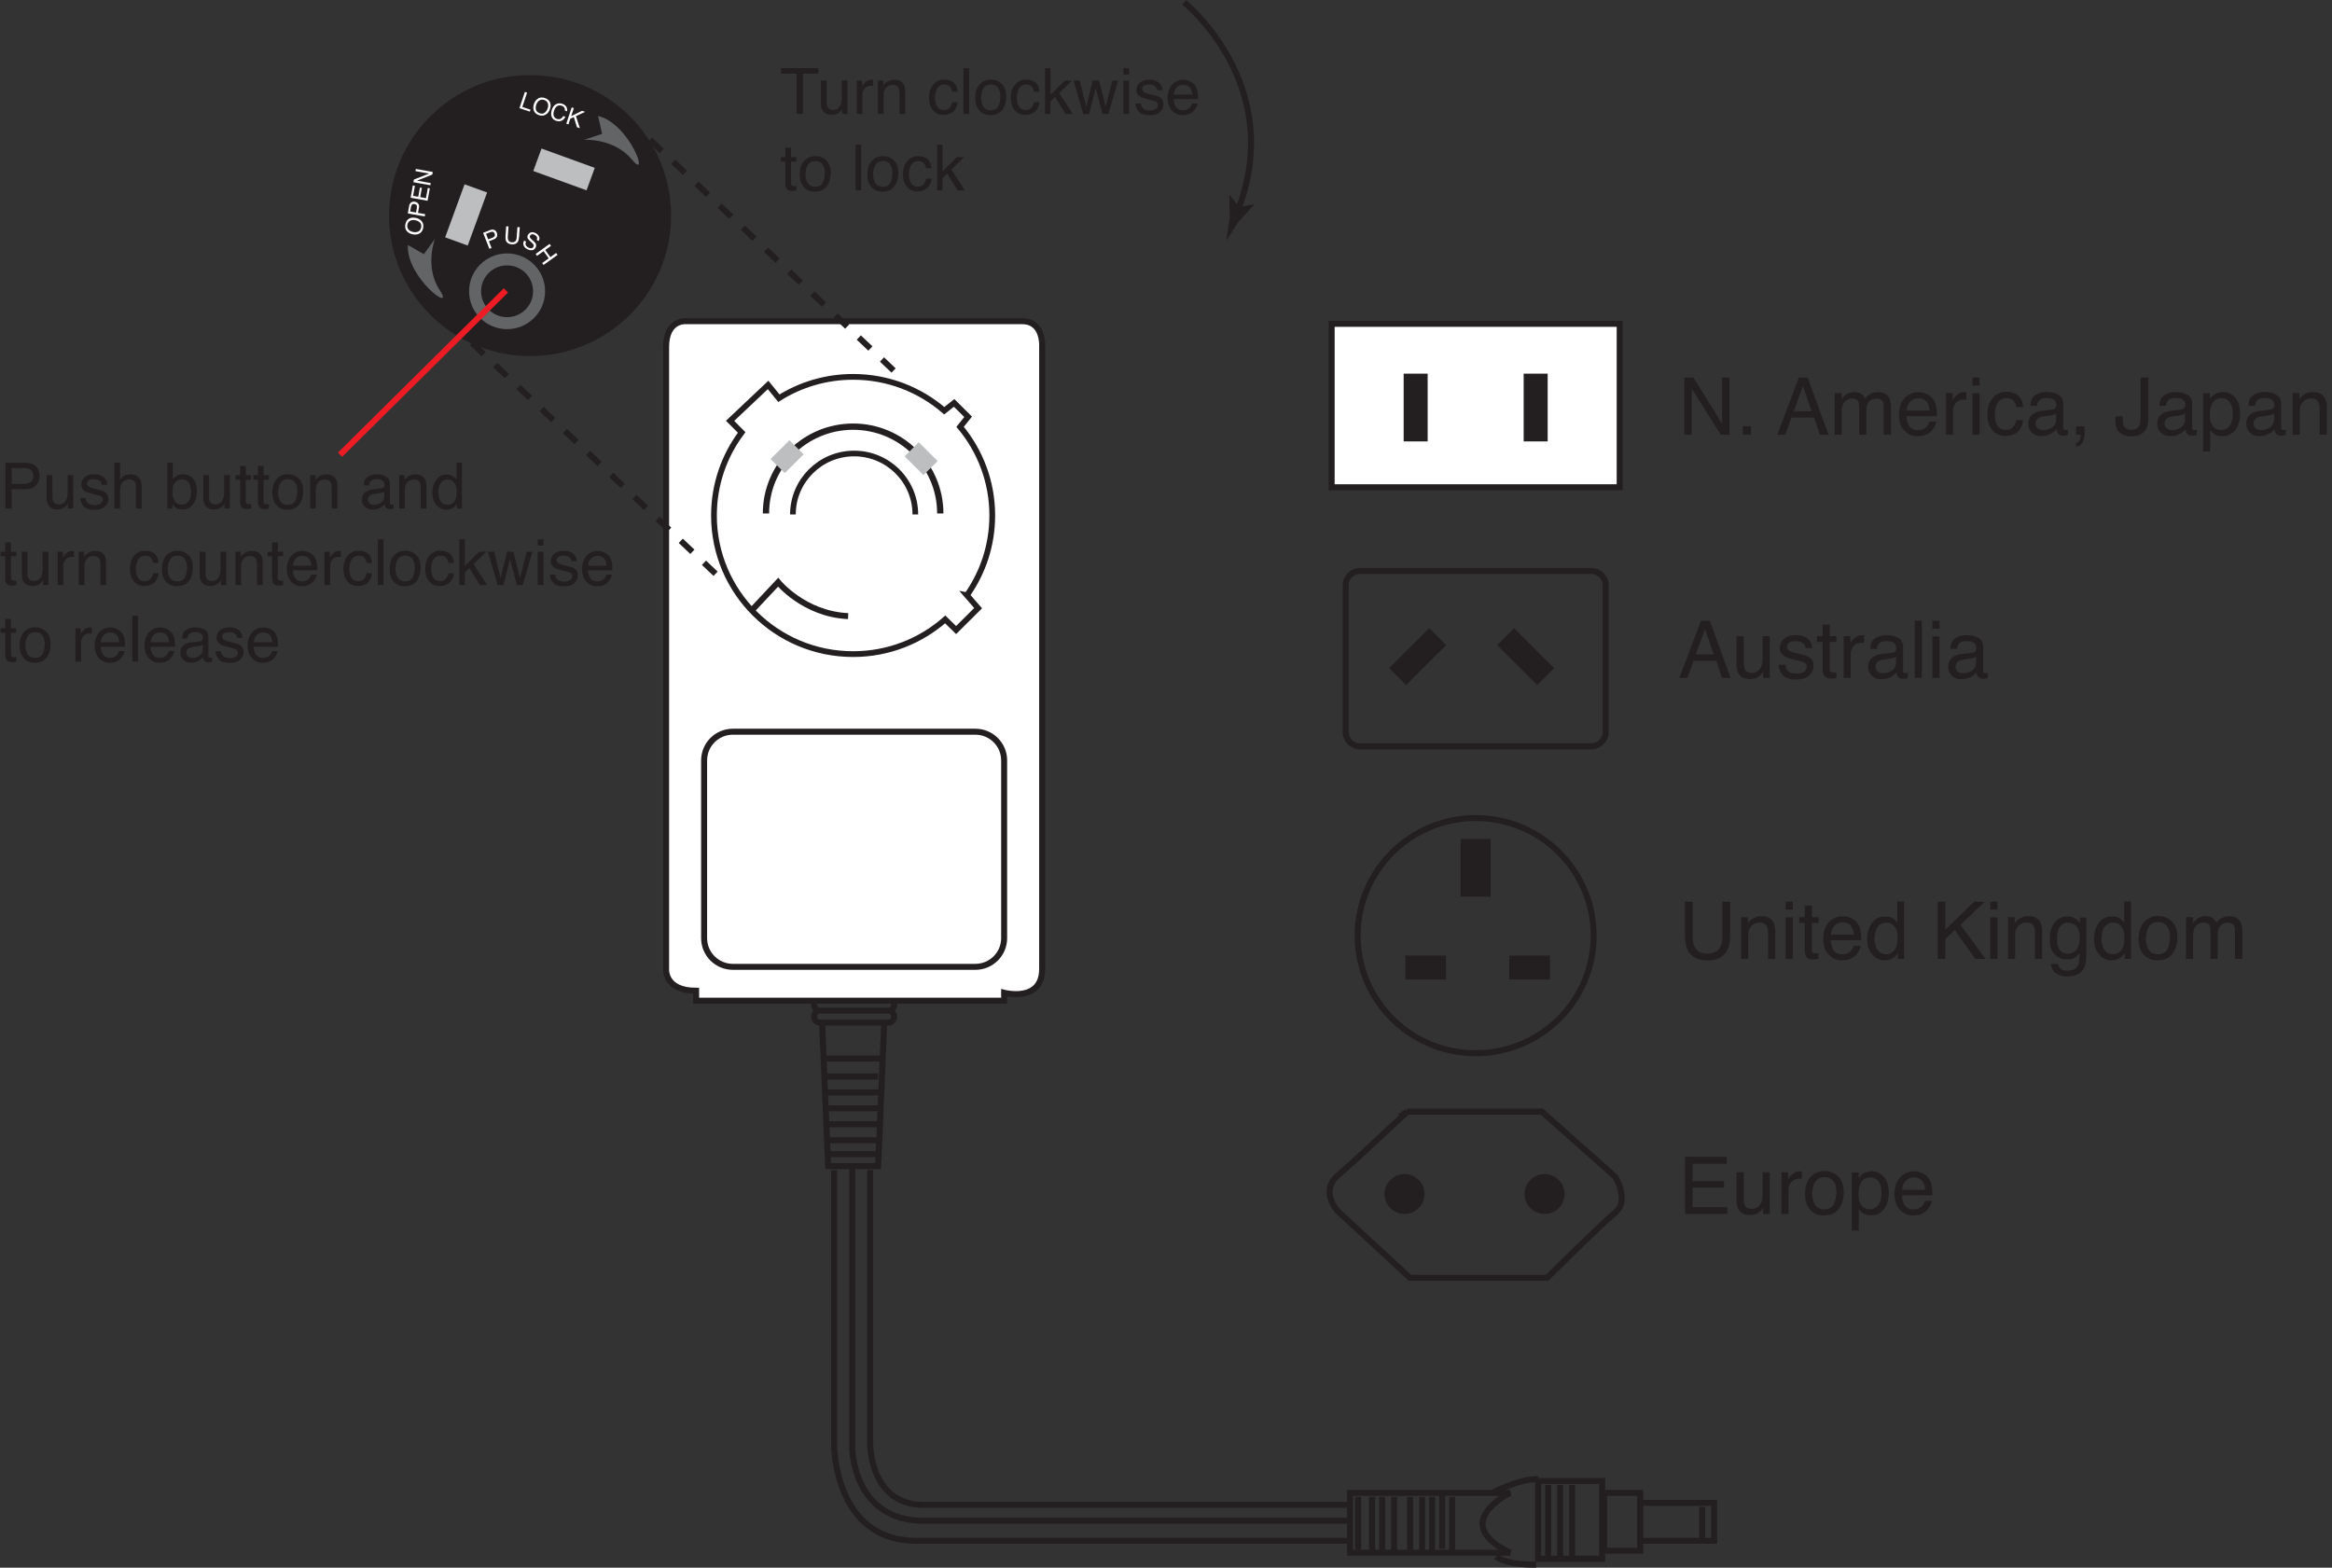 <?xml version="1.0" encoding="UTF-8"?><svg id="Layer_1" xmlns="http://www.w3.org/2000/svg" width="321.83" height="216.354" viewBox="0 0 321.83 216.354"><rect x="0" y="0" width="321.83" height="216.354" fill="#333333" stroke="none"/><path d="M200.404,206.59v7.425m-1.381-7.701v7.426m-1.381-7.151v7.425m-1.38-7.425v7.425m-1.657-7.425v7.425m-2.208-7.425v7.425m-1.656-7.425v7.425m-3.313-7.425v7.425m1.933-7.425v7.425m45.547-6.05v4.675m-17.943-7.701v10.451m-1.656-10.451v10.451m-1.656-10.451v10.451m22.911-2.75h-10.214v-5.225h10.214v5.225Zm-10.213,1.375h-4.969v-7.975h4.969v7.975Zm-5.246,1.1h-8.833v-10.726h8.833v10.726Zm-14.63-.275s1.104,1.1,5.521,1.1m-6.073-9.901s3.589-1.925,6.349-1.925m-3.864,10.176h-22.084v-8.251h22.084s-8.558,4.125,0,8.251Zm-94.398-55.005h7.453m-7.453-1.924h7.453m-7.453-2.201h7.453m-7.453-2.2h7.453m-7.729-2.2h7.729m-8.005-2.2h7.729m-7.454-2.475h8.006m-4.141,15.126v38.504s0,10.175,9.937,10.175h58.513m-65.967-48.404v37.403s-.276,8.801,7.454,8.801h58.513m-70.935-46.203v37.953s0,13.202,11.318,13.202h59.617m-72.591-71.507l.828,19.802h6.902l.828-19.527m1.381-1.1c0,.455-.372,.825-.829,.825h-9.385c-.458,0-.828-.369-.828-.825,0-.456,.37-.826,.828-.826h9.385c.457,0,.829,.369,.829,.826Zm0-1.65c0,.455-.372,.825-.829,.825h-9.385c-.458,0-.828-.369-.828-.825,0-.456,.37-.826,.828-.826h9.385c.457,0,.829,.369,.829,.826Z" style="fill:none; stroke:#231f20; stroke-width:.827px;"/><path d="M91.925,47.9v85.808s-.276,3.025,4.141,3.025v1.375h42.51v-1.1s5.245,1.375,5.245-3.3V47.9s.276-3.575-2.76-3.575h-46.375s-2.761-.276-2.761,3.575" style="fill:#fff;"/><path d="M91.927,47.902v85.807s-.277,3.025,4.141,3.025v1.375h42.51v-1.1s5.245,1.375,5.245-3.3V47.902s.277-3.575-2.76-3.575h-46.376s-2.76-.276-2.76,3.575Z" style="fill:none; stroke:#231f20; stroke-width:.827px;"/><path d="M133.44,82.15c2.203-3.112,3.497-6.911,3.498-11.011,0-4.654-1.668-8.918-4.441-12.236l1.111-1.377-1.933-1.925-1.362,1.082c-3.37-2.912-7.768-4.675-12.578-4.675-3.767,0-7.279,1.082-10.244,2.948l-1.487-1.831-5.245,4.951,1.597,1.606c-2.401,3.194-3.823,7.16-3.823,11.457,0,10.568,8.597,19.133,19.202,19.133,4.874,0,9.324-1.807,12.712-4.788l1.505,1.469,3.036-3.025-1.548-1.778" style="fill:#fff;"/><path d="M133.441,82.151c2.203-3.112,3.496-6.91,3.497-11.011,0-4.653-1.668-8.918-4.44-12.236l1.11-1.377-1.932-1.925-1.363,1.083c-3.37-2.913-7.768-4.675-12.578-4.675-3.767,0-7.279,1.082-10.244,2.947l-1.488-1.831-5.245,4.951,1.597,1.606c-2.4,3.194-3.823,7.16-3.823,11.457,0,10.568,8.597,19.133,19.202,19.133,4.874,0,9.324-1.807,12.711-4.788l1.505,1.469,3.037-3.024-1.548-1.779Z" style="fill:none; stroke:#231f20; stroke-width:.793px;"/><path d="M105.708,70.866c0-6.618,5.385-11.984,12.028-11.984s12.028,5.366,12.028,11.984" style="fill:none; stroke:#231f20; stroke-width:.868px;"/><path d="M109.428,71.004c0-4.647,3.782-8.416,8.447-8.416s8.447,3.769,8.447,8.416" style="fill:none; stroke:#231f20; stroke-width:.781px;"/><polyline points="110.903 62.702 108.299 65.296 106.347 63.351 108.951 60.756 110.903 62.702" style="fill:#bcbec0;"/><polyline points="126.794 61.031 129.399 63.626 127.445 65.57 124.842 62.976 126.794 61.031" style="fill:#bcbec0;"/><path d="M103.52,84.48l3.865-4.125s3.589,4.4,9.662,4.675" style="fill:none; stroke:#231f20; stroke-width:.827px;"/><path d="M138.576,129.472c0,2.188-1.779,3.961-3.976,3.961h-33.455c-2.196,0-3.975-1.773-3.975-3.961v-24.532c0-2.188,1.779-3.96,3.975-3.96h33.455c2.197,0,3.976,1.772,3.976,3.96v24.532" style="fill:#fff;"/><path d="M138.578,129.474c0,2.188-1.78,3.96-3.976,3.96h-33.455c-2.196,0-3.975-1.772-3.975-3.96v-24.533c0-2.188,1.779-3.96,3.975-3.96h33.455c2.196,0,3.976,1.772,3.976,3.96v24.533Z" style="fill:none; stroke:#231f20; stroke-width:.827px;"/><rect x="183.775" y="44.691" width="39.75" height="22.552" style="fill:#fff;"/><rect x="183.776" y="44.693" width="39.75" height="22.552" style="fill:none; stroke:#231f20; stroke-width:.827px;"/><rect x="193.713" y="51.567" width="3.313" height="9.351" style="fill:#231f20;"/><rect x="210.275" y="51.567" width="3.313" height="9.351" style="fill:#231f20;"/><polyline points="214.487 92.208 212.144 94.541 206.614 89.03 208.956 86.697 214.487 92.208" style="fill:#231f20;"/><polyline points="197.237 86.697 199.58 89.03 194.048 94.541 191.706 92.208 197.237 86.697" style="fill:#231f20;"/><path d="M221.595,101.016c0,1.094-.89,1.981-1.989,1.981h-31.91c-1.097,0-1.988-.887-1.988-1.981v-20.239c0-1.094,.891-1.981,1.988-1.981h31.91c1.099,0,1.989,.887,1.989,1.981v20.239Z" style="fill:none; stroke:#231f20; stroke-width:.827px;"/><rect x="201.994" y="116.197" width="3.313" height="7.151" style="fill:#231f20;"/><rect x="201.996" y="116.198" width="3.312" height="7.151" style="fill:none; stroke:#231f20; stroke-width:.827px;"/><rect x="208.295" y="131.874" width="5.614" height="3.3" style="fill:#231f20;"/><rect x="193.941" y="131.874" width="5.614" height="3.3" style="fill:#231f20;"/><path d="M194.204,153.42h18.586l10.121,8.985s2.026,3.3,0,4.951c-2.023,1.65-9.385,8.983-9.385,8.983h-18.954l-9.936-9.169s-2.576-2.75,0-4.95,9.569-8.801,9.569-8.801Zm25.733-24.295c0,8.961-7.29,16.227-16.286,16.227s-16.286-7.266-16.286-16.227,7.291-16.226,16.286-16.226,16.286,7.265,16.286,16.226Z" style="fill:none; stroke:#231f20; stroke-width:.827px;"/><path d="M196.596,164.787c0,1.519-1.236,2.75-2.761,2.75-1.524,0-2.76-1.231-2.76-2.75,0-1.52,1.236-2.751,2.76-2.751,1.525,0,2.761,1.231,2.761,2.751" style="fill:#231f20;"/><path d="M215.918,164.787c0,1.519-1.235,2.75-2.76,2.75-1.524,0-2.76-1.231-2.76-2.75,0-1.52,1.236-2.751,2.76-2.751,1.525,0,2.76,1.231,2.76,2.751" style="fill:#231f20;"/><path d="M92.201,29.748c0,10.481-8.527,18.977-19.046,18.977s-19.047-8.496-19.047-18.977,8.527-18.977,19.047-18.977,19.046,8.496,19.046,18.977" style="fill:#231f20;"/><path d="M92.202,29.75c0,10.481-8.528,18.977-19.047,18.977s-19.046-8.496-19.046-18.977,8.528-18.977,19.046-18.977,19.047,8.495,19.047,18.977Z" style="fill:none; stroke:#231f20; stroke-width:.827px;"/><g><path d="M232.443,52.109h1.264l3.95,6.375v-6.375h1.024v7.891h-1.205l-4.009-6.368v6.368h-1.024v-7.891Z" style="fill:#231f20;"/><path d="M240.519,58.829h1.127v1.171h-1.127v-1.171Z" style="fill:#231f20;"/><path d="M248.258,52.109h1.213l2.873,7.891h-1.175l-.804-2.363h-3.132l-.857,2.363h-1.1l2.981-7.891Zm1.763,4.657l-1.202-3.486-1.278,3.486h2.481Z" style="fill:#231f20;"/><path d="M253.192,54.247h.959v.816c.231-.283,.439-.489,.626-.618,.319-.218,.683-.327,1.089-.327,.46,0,.83,.112,1.11,.338,.158,.129,.303,.319,.432,.57,.216-.309,.469-.537,.76-.685,.292-.148,.618-.223,.981-.223,.776,0,1.305,.279,1.585,.838,.151,.301,.227,.705,.227,1.214v3.83h-1.008v-3.996c0-.384-.097-.646-.289-.79-.191-.144-.427-.215-.703-.215-.381,0-.709,.127-.984,.382-.274,.254-.412,.679-.412,1.272v3.347h-.986v-3.755c0-.39-.047-.675-.141-.854-.147-.269-.422-.403-.824-.403-.367,0-.7,.142-1.001,.425-.3,.282-.45,.795-.45,1.536v3.051h-.97v-5.753Z" style="fill:#231f20;"/><path d="M265.956,54.405c.382,.191,.673,.44,.873,.744,.193,.29,.321,.629,.386,1.016,.058,.265,.086,.688,.086,1.268h-4.2c.019,.585,.155,1.055,.412,1.408s.654,.53,1.193,.53c.503,0,.904-.167,1.203-.501,.168-.194,.287-.42,.356-.675h.954c-.024,.211-.108,.446-.25,.706-.143,.26-.301,.472-.476,.637-.292,.286-.654,.479-1.086,.58-.232,.058-.494,.086-.787,.086-.714,0-1.319-.261-1.815-.781-.497-.521-.745-1.251-.745-2.189,0-.924,.25-1.674,.75-2.25,.5-.577,1.154-.865,1.961-.865,.407,0,.802,.096,1.185,.287Zm.348,2.259c-.039-.419-.13-.754-.273-1.004-.264-.466-.704-.698-1.321-.698-.441,0-.812,.16-1.111,.48-.3,.32-.458,.728-.476,1.222h3.181Z" style="fill:#231f20;"/><path d="M268.556,54.247h.922v.994c.076-.193,.261-.43,.556-.707s.635-.416,1.019-.416c.019,0,.049,.002,.092,.005,.043,.004,.117,.011,.222,.021v1.022c-.058-.011-.11-.019-.159-.021-.049-.004-.102-.006-.159-.006-.489,0-.864,.157-1.127,.47-.263,.314-.394,.675-.394,1.083v3.309h-.971v-5.753Z" style="fill:#231f20;"/><path d="M272.207,52.109h.986v1.096h-.986v-1.096Zm0,2.164h.986v5.727h-.986v-5.727Z" style="fill:#231f20;"/><path d="M278.475,54.553c.407,.315,.653,.858,.735,1.628h-.943c-.058-.354-.189-.648-.394-.884-.205-.234-.533-.352-.986-.352-.618,0-1.06,.301-1.326,.901-.173,.39-.259,.871-.259,1.443,0,.575,.122,1.06,.366,1.454s.629,.59,1.154,.59c.402,0,.721-.122,.957-.366,.235-.245,.398-.579,.487-1.004h.943c-.107,.763-.377,1.321-.809,1.674-.431,.352-.983,.529-1.655,.529-.755,0-1.356-.275-1.806-.825s-.674-1.236-.674-2.06c0-1.01,.246-1.796,.738-2.358s1.12-.844,1.882-.844c.65,0,1.18,.158,1.588,.473Z" style="fill:#231f20;"/><path d="M283.276,56.519c.223-.028,.372-.122,.447-.279,.043-.086,.065-.21,.065-.372,0-.33-.117-.57-.352-.72-.234-.149-.571-.224-1.009-.224-.506,0-.864,.137-1.076,.41-.118,.151-.195,.376-.231,.675h-.905c.018-.711,.248-1.206,.691-1.484s.958-.417,1.543-.417c.679,0,1.23,.129,1.653,.387,.42,.258,.63,.659,.63,1.203v3.314c0,.101,.021,.181,.062,.242,.041,.06,.128,.091,.262,.091,.043,0,.091-.003,.145-.008,.054-.006,.111-.014,.172-.024v.715c-.15,.043-.266,.069-.345,.08s-.186,.017-.323,.017c-.335,0-.577-.118-.729-.354-.079-.126-.135-.303-.167-.532-.197,.258-.481,.481-.852,.672-.37,.19-.778,.284-1.224,.284-.536,0-.974-.162-1.313-.485-.339-.324-.509-.729-.509-1.215,0-.533,.167-.946,.501-1.239,.334-.294,.772-.475,1.315-.542l1.548-.193Zm-2.044,2.612c.205,.16,.448,.24,.729,.24,.341,0,.672-.078,.991-.235,.54-.261,.81-.689,.81-1.282v-.777c-.119,.075-.272,.139-.458,.189-.186,.051-.369,.086-.549,.107l-.586,.075c-.352,.047-.616,.12-.793,.22-.301,.168-.45,.436-.45,.805,0,.278,.102,.498,.307,.659Z" style="fill:#231f20;"/><path d="M286.527,61.128c.247-.043,.422-.218,.522-.523,.054-.162,.081-.318,.081-.47,0-.025-.001-.048-.003-.067s-.006-.042-.014-.067h-.587v-1.171h1.153v1.085c0,.426-.086,.801-.259,1.123s-.471,.52-.894,.596v-.505Z" style="fill:#231f20;"/><path d="M296.479,57.648c0,.666-.099,1.184-.297,1.552-.367,.674-1.065,1.011-2.094,1.011-.594,0-1.102-.161-1.522-.481s-.632-.891-.632-1.711v-.564h1.009v.564c0,.43,.096,.753,.289,.97,.192,.217,.492,.325,.899,.325,.572,0,.947-.195,1.124-.586,.107-.239,.162-.692,.162-1.358v-5.259h1.062v5.538Z" style="fill:#231f20;"/><path d="M301.073,56.519c.223-.028,.372-.122,.447-.279,.043-.086,.065-.21,.065-.372,0-.33-.117-.57-.352-.72-.234-.149-.571-.224-1.009-.224-.506,0-.864,.137-1.076,.41-.118,.151-.195,.376-.231,.675h-.905c.018-.711,.248-1.206,.691-1.484s.958-.417,1.543-.417c.679,0,1.23,.129,1.653,.387,.42,.258,.63,.659,.63,1.203v3.314c0,.101,.021,.181,.062,.242,.041,.06,.128,.091,.262,.091,.043,0,.091-.003,.145-.008,.054-.006,.111-.014,.172-.024v.715c-.15,.043-.266,.069-.345,.08s-.186,.017-.323,.017c-.335,0-.577-.118-.729-.354-.079-.126-.135-.303-.167-.532-.197,.258-.481,.481-.852,.672-.37,.19-.778,.284-1.224,.284-.536,0-.974-.162-1.313-.485-.339-.324-.509-.729-.509-1.215,0-.533,.167-.946,.501-1.239,.334-.294,.772-.475,1.315-.542l1.548-.193Zm-2.044,2.612c.205,.16,.448,.24,.729,.24,.341,0,.672-.078,.991-.235,.54-.261,.81-.689,.81-1.282v-.777c-.119,.075-.272,.139-.458,.189-.186,.051-.369,.086-.549,.107l-.586,.075c-.352,.047-.616,.12-.793,.22-.301,.168-.45,.436-.45,.805,0,.278,.102,.498,.307,.659Z" style="fill:#231f20;"/><path d="M304.038,54.274h.949v.764c.194-.262,.407-.464,.638-.607,.328-.215,.713-.322,1.156-.322,.656,0,1.213,.25,1.671,.749,.457,.5,.686,1.214,.686,2.141,0,1.254-.331,2.148-.991,2.686-.418,.341-.905,.511-1.461,.511-.436,0-.803-.095-1.099-.285-.174-.107-.366-.291-.579-.553v2.938h-.971v-8.021Zm3.651,4.51c.301-.378,.451-.942,.451-1.694,0-.459-.066-.853-.2-1.182-.252-.634-.714-.951-1.385-.951-.674,0-1.136,.335-1.385,1.005-.134,.357-.2,.812-.2,1.364,0,.443,.066,.821,.2,1.133,.252,.595,.714,.892,1.385,.892,.454,0,.832-.189,1.134-.566Z" style="fill:#231f20;"/><path d="M313.354,56.519c.223-.028,.372-.122,.447-.279,.043-.086,.065-.21,.065-.372,0-.33-.117-.57-.352-.72-.234-.149-.571-.224-1.009-.224-.506,0-.864,.137-1.076,.41-.118,.151-.195,.376-.231,.675h-.905c.018-.711,.248-1.206,.691-1.484s.958-.417,1.543-.417c.679,0,1.23,.129,1.653,.387,.42,.258,.63,.659,.63,1.203v3.314c0,.101,.021,.181,.062,.242,.041,.06,.128,.091,.262,.091,.043,0,.091-.003,.145-.008,.054-.006,.111-.014,.172-.024v.715c-.15,.043-.266,.069-.345,.08s-.186,.017-.323,.017c-.335,0-.577-.118-.729-.354-.079-.126-.135-.303-.167-.532-.197,.258-.481,.481-.852,.672-.37,.19-.778,.284-1.224,.284-.536,0-.974-.162-1.313-.485-.339-.324-.509-.729-.509-1.215,0-.533,.167-.946,.501-1.239,.334-.294,.772-.475,1.315-.542l1.548-.193Zm-2.044,2.612c.205,.16,.448,.24,.729,.24,.341,0,.672-.078,.991-.235,.54-.261,.81-.689,.81-1.282v-.777c-.119,.075-.272,.139-.458,.189-.186,.051-.369,.086-.549,.107l-.586,.075c-.352,.047-.616,.12-.793,.22-.301,.168-.45,.436-.45,.805,0,.278,.102,.498,.307,.659Z" style="fill:#231f20;"/><path d="M316.401,54.247h.922v.816c.273-.337,.562-.578,.868-.726,.305-.146,.644-.22,1.019-.22,.819,0,1.373,.284,1.66,.855,.158,.311,.237,.757,.237,1.337v3.69h-.986v-3.626c0-.351-.052-.634-.156-.849-.173-.358-.485-.537-.939-.537-.23,0-.418,.023-.565,.07-.267,.078-.5,.236-.701,.473-.162,.19-.267,.386-.315,.588s-.073,.491-.073,.867v3.014h-.97v-5.753Z" style="fill:#231f20;"/></g><g><path d="M233.602,124.442v4.877c0,.573,.108,1.05,.326,1.429,.322,.573,.866,.859,1.631,.859,.916,0,1.539-.31,1.869-.929,.178-.337,.267-.79,.267-1.359v-4.877h1.083v4.432c0,.97-.132,1.717-.395,2.239-.483,.953-1.397,1.43-2.737,1.43-1.342,0-2.253-.477-2.732-1.43-.264-.522-.395-1.27-.395-2.239v-4.432h1.083Z" style="fill:#231f20;"/><path d="M240.288,126.579h.922v.816c.273-.337,.562-.578,.868-.726,.305-.146,.644-.22,1.019-.22,.819,0,1.373,.284,1.66,.855,.158,.311,.237,.757,.237,1.337v3.69h-.986v-3.626c0-.351-.052-.634-.156-.849-.173-.358-.485-.537-.939-.537-.23,0-.418,.023-.565,.07-.267,.078-.5,.236-.701,.473-.162,.19-.267,.386-.315,.588s-.073,.491-.073,.867v3.014h-.97v-5.753Z" style="fill:#231f20;"/><path d="M246.428,124.442h.986v1.096h-.986v-1.096Zm0,2.164h.986v5.727h-.986v-5.727Z" style="fill:#231f20;"/><path d="M249.075,124.973h.981v1.606h.922v.79h-.922v3.754c0,.201,.068,.335,.205,.403,.075,.039,.201,.059,.378,.059,.046,0,.097-.001,.15-.003,.054-.003,.117-.009,.189-.019v.769c-.111,.032-.227,.056-.348,.07-.12,.014-.25,.021-.391,.021-.453,0-.76-.116-.922-.347-.162-.231-.243-.531-.243-.9v-3.808h-.781v-.79h.781v-1.606Z" style="fill:#231f20;"/><path d="M255.516,126.737c.382,.191,.673,.44,.873,.744,.193,.29,.321,.629,.386,1.016,.058,.265,.086,.688,.086,1.268h-4.2c.019,.585,.155,1.055,.412,1.408s.654,.53,1.193,.53c.503,0,.904-.167,1.203-.501,.168-.194,.287-.42,.356-.675h.954c-.024,.211-.108,.446-.25,.706-.143,.26-.301,.472-.476,.637-.292,.286-.654,.479-1.086,.58-.232,.058-.494,.086-.787,.086-.714,0-1.319-.261-1.815-.781-.497-.521-.745-1.251-.745-2.189,0-.924,.25-1.674,.75-2.25,.5-.577,1.154-.865,1.961-.865,.407,0,.802,.096,1.185,.287Zm.348,2.259c-.039-.419-.13-.754-.273-1.004-.264-.466-.704-.698-1.321-.698-.441,0-.812,.16-1.111,.48-.3,.32-.458,.728-.476,1.222h3.181Z" style="fill:#231f20;"/><path d="M261.262,126.756c.172,.107,.367,.296,.586,.565v-2.906h.933v7.918h-.874v-.801c-.226,.354-.492,.611-.8,.769s-.66,.236-1.058,.236c-.642,0-1.196-.27-1.665-.809-.47-.539-.704-1.256-.704-2.151,0-.838,.214-1.563,.642-2.178s1.039-.922,1.834-.922c.44,0,.81,.094,1.106,.279Zm-2.166,4.314c.261,.416,.68,.623,1.255,.623,.447,0,.815-.192,1.103-.577s.432-.938,.432-1.657c0-.727-.148-1.265-.445-1.614-.296-.349-.663-.523-1.1-.523-.486,0-.88,.186-1.183,.559-.302,.373-.453,.921-.453,1.644,0,.616,.131,1.132,.392,1.547Z" style="fill:#231f20;"/><path d="M267.427,124.442h1.046v3.862l3.963-3.862h1.5l-3.385,3.185,3.454,4.706h-1.403l-2.838-3.965-1.291,1.215v2.75h-1.046v-7.891Z" style="fill:#231f20;"/><path d="M274.664,124.442h.986v1.096h-.986v-1.096Zm0,2.164h.986v5.727h-.986v-5.727Z" style="fill:#231f20;"/><path d="M277.117,126.579h.922v.816c.273-.337,.562-.578,.868-.726,.305-.146,.644-.22,1.019-.22,.819,0,1.373,.284,1.66,.855,.158,.311,.237,.757,.237,1.337v3.69h-.986v-3.626c0-.351-.052-.634-.156-.849-.173-.358-.485-.537-.939-.537-.23,0-.418,.023-.565,.07-.267,.078-.5,.236-.701,.473-.162,.19-.267,.386-.315,.588s-.073,.491-.073,.867v3.014h-.97v-5.753Z" style="fill:#231f20;"/><path d="M286.467,126.81c.183,.126,.368,.309,.559,.549v-.726h.894v5.231c0,.731-.107,1.308-.322,1.73-.401,.78-1.159,1.171-2.272,1.171-.62,0-1.142-.139-1.565-.417-.422-.277-.659-.711-.709-1.302h.986c.047,.258,.14,.456,.279,.596,.218,.215,.56,.322,1.029,.322,.74,0,1.225-.262,1.453-.784,.136-.308,.198-.857,.188-1.649-.193,.294-.426,.513-.698,.655-.272,.144-.632,.216-1.079,.216-.623,0-1.168-.222-1.636-.664-.467-.442-.7-1.174-.7-2.194,0-.963,.235-1.715,.706-2.256s1.039-.811,1.705-.811c.451,0,.845,.111,1.182,.333Zm.118,1.037c-.293-.344-.667-.516-1.121-.516-.679,0-1.144,.318-1.395,.956-.132,.341-.198,.786-.198,1.338,0,.648,.132,1.142,.395,1.48,.263,.339,.616,.508,1.06,.508,.693,0,1.182-.314,1.464-.94,.157-.354,.236-.768,.236-1.24,0-.713-.146-1.241-.44-1.585Z" style="fill:#231f20;"/><path d="M292.57,126.756c.172,.107,.367,.296,.586,.565v-2.906h.933v7.918h-.874v-.801c-.226,.354-.492,.611-.8,.769s-.66,.236-1.058,.236c-.642,0-1.196-.27-1.665-.809-.47-.539-.704-1.256-.704-2.151,0-.838,.214-1.563,.642-2.178s1.039-.922,1.834-.922c.44,0,.81,.094,1.106,.279Zm-2.166,4.314c.261,.416,.68,.623,1.255,.623,.447,0,.815-.192,1.103-.577s.432-.938,.432-1.657c0-.727-.148-1.265-.445-1.614-.296-.349-.663-.523-1.1-.523-.486,0-.88,.186-1.183,.559-.302,.373-.453,.921-.453,1.644,0,.616,.131,1.132,.392,1.547Z" style="fill:#231f20;"/><path d="M299.722,127.153c.51,.494,.766,1.22,.766,2.179,0,.927-.225,1.692-.675,2.297-.449,.605-1.147,.907-2.093,.907-.789,0-1.416-.268-1.88-.803-.464-.534-.695-1.253-.695-2.154,0-.966,.244-1.735,.733-2.308,.488-.572,1.145-.859,1.97-.859,.739,0,1.363,.247,1.874,.741Zm-.603,3.823c.236-.484,.354-1.023,.354-1.617,0-.537-.085-.974-.256-1.31-.271-.529-.735-.794-1.397-.794-.587,0-1.014,.226-1.28,.676-.266,.451-.399,.995-.399,1.631,0,.612,.134,1.122,.399,1.529,.267,.408,.69,.611,1.27,.611,.636,0,1.072-.242,1.309-.727Z" style="fill:#231f20;"/><path d="M301.68,126.579h.959v.816c.231-.283,.439-.489,.626-.618,.319-.218,.683-.327,1.089-.327,.46,0,.83,.112,1.11,.338,.158,.129,.303,.319,.432,.57,.216-.309,.469-.537,.76-.685,.292-.148,.618-.223,.981-.223,.776,0,1.305,.279,1.585,.838,.151,.301,.227,.705,.227,1.214v3.83h-1.008v-3.996c0-.384-.097-.646-.289-.79-.191-.144-.427-.215-.703-.215-.381,0-.709,.127-.984,.382-.274,.254-.412,.679-.412,1.272v3.347h-.986v-3.755c0-.39-.047-.675-.141-.854-.147-.269-.422-.403-.824-.403-.367,0-.7,.142-1.001,.425-.3,.282-.45,.795-.45,1.536v3.051h-.97v-5.753Z" style="fill:#231f20;"/></g><g><path d="M234.746,85.663h1.213l2.873,7.891h-1.175l-.804-2.363h-3.132l-.857,2.363h-1.1l2.981-7.891Zm1.763,4.657l-1.202-3.486-1.278,3.486h2.481Z" style="fill:#231f20;"/><path d="M240.648,87.801v3.819c0,.294,.046,.533,.137,.72,.168,.344,.481,.516,.94,.516,.658,0,1.105-.301,1.344-.902,.13-.322,.194-.765,.194-1.327v-2.825h.971v5.753h-.917l.011-.849c-.123,.219-.276,.402-.46,.553-.363,.302-.805,.452-1.322,.452-.809,0-1.358-.274-1.651-.822-.158-.294-.237-.685-.237-1.177v-3.91h.991Z" style="fill:#231f20;"/><path d="M246.396,91.749c.029,.322,.112,.569,.248,.741,.249,.311,.683,.467,1.299,.467,.366,0,.69-.077,.968-.233,.279-.155,.419-.397,.419-.723,0-.247-.111-.435-.335-.564-.142-.079-.423-.17-.844-.274l-.783-.193c-.5-.121-.869-.258-1.106-.408-.424-.261-.636-.623-.636-1.085,0-.544,.199-.984,.599-1.321,.398-.337,.935-.505,1.608-.505,.882,0,1.518,.254,1.907,.763,.244,.322,.362,.67,.355,1.042h-.917c-.019-.217-.098-.415-.237-.593-.228-.253-.623-.379-1.187-.379-.375,0-.659,.069-.853,.208-.193,.14-.29,.323-.29,.552,0,.25,.127,.449,.381,.6,.146,.089,.362,.168,.648,.235l.653,.156c.711,.168,1.187,.331,1.429,.488,.377,.247,.565,.636,.565,1.166,0,.512-.197,.954-.592,1.326-.395,.373-.996,.56-1.804,.56-.87,0-1.486-.194-1.848-.583-.362-.389-.557-.869-.582-1.442h.933Z" style="fill:#231f20;"/><path d="M251.534,86.195h.981v1.606h.922v.79h-.922v3.754c0,.201,.068,.335,.205,.403,.075,.039,.201,.059,.378,.059,.046,0,.097-.001,.15-.003,.054-.003,.117-.009,.189-.019v.769c-.111,.032-.227,.056-.348,.07-.12,.014-.25,.021-.391,.021-.453,0-.76-.116-.922-.347-.162-.231-.243-.531-.243-.9v-3.808h-.781v-.79h.781v-1.606Z" style="fill:#231f20;"/><path d="M254.434,87.801h.922v.994c.076-.193,.261-.43,.556-.707s.635-.416,1.019-.416c.019,0,.049,.002,.092,.005,.043,.004,.117,.011,.222,.021v1.022c-.058-.011-.11-.019-.159-.021-.049-.004-.102-.006-.159-.006-.489,0-.864,.157-1.127,.47-.263,.314-.394,.675-.394,1.083v3.309h-.971v-5.753Z" style="fill:#231f20;"/><path d="M261.179,90.072c.223-.028,.372-.122,.447-.279,.043-.086,.065-.21,.065-.372,0-.33-.117-.57-.352-.72-.234-.149-.571-.224-1.009-.224-.506,0-.864,.137-1.076,.41-.118,.151-.195,.376-.231,.675h-.905c.018-.711,.248-1.206,.691-1.484s.958-.417,1.543-.417c.679,0,1.23,.129,1.653,.387,.42,.258,.63,.659,.63,1.203v3.314c0,.101,.021,.181,.062,.242,.041,.06,.128,.091,.262,.091,.043,0,.091-.003,.145-.008,.054-.006,.111-.014,.172-.024v.715c-.15,.043-.266,.069-.345,.08s-.186,.017-.323,.017c-.335,0-.577-.118-.729-.354-.079-.126-.135-.303-.167-.532-.197,.258-.481,.481-.852,.672-.37,.19-.778,.284-1.224,.284-.536,0-.974-.162-1.313-.485-.339-.324-.509-.729-.509-1.215,0-.533,.167-.946,.501-1.239,.334-.294,.772-.475,1.315-.542l1.548-.193Zm-2.044,2.612c.205,.16,.448,.24,.729,.24,.341,0,.672-.078,.991-.235,.54-.261,.81-.689,.81-1.282v-.777c-.119,.075-.272,.139-.458,.189-.186,.051-.369,.086-.549,.107l-.586,.075c-.352,.047-.616,.12-.793,.22-.301,.168-.45,.436-.45,.805,0,.278,.102,.498,.307,.659Z" style="fill:#231f20;"/><path d="M264.252,85.663h.971v7.891h-.971v-7.891Z" style="fill:#231f20;"/><path d="M266.679,85.663h.986v1.096h-.986v-1.096Zm0,2.164h.986v5.727h-.986v-5.727Z" style="fill:#231f20;"/><path d="M272.226,90.072c.223-.028,.372-.122,.447-.279,.043-.086,.065-.21,.065-.372,0-.33-.117-.57-.352-.72-.234-.149-.571-.224-1.009-.224-.506,0-.864,.137-1.076,.41-.118,.151-.195,.376-.231,.675h-.905c.018-.711,.248-1.206,.691-1.484s.958-.417,1.543-.417c.679,0,1.23,.129,1.653,.387,.42,.258,.63,.659,.63,1.203v3.314c0,.101,.021,.181,.062,.242,.041,.06,.128,.091,.262,.091,.043,0,.091-.003,.145-.008,.054-.006,.111-.014,.172-.024v.715c-.15,.043-.266,.069-.345,.08s-.186,.017-.323,.017c-.335,0-.577-.118-.729-.354-.079-.126-.135-.303-.167-.532-.197,.258-.481,.481-.852,.672-.37,.19-.778,.284-1.224,.284-.536,0-.974-.162-1.313-.485-.339-.324-.509-.729-.509-1.215,0-.533,.167-.946,.501-1.239,.334-.294,.772-.475,1.315-.542l1.548-.193Zm-2.044,2.612c.205,.16,.448,.24,.729,.24,.341,0,.672-.078,.991-.235,.54-.261,.81-.689,.81-1.282v-.777c-.119,.075-.272,.139-.458,.189-.186,.051-.369,.086-.549,.107l-.586,.075c-.352,.047-.616,.12-.793,.22-.301,.168-.45,.436-.45,.805,0,.278,.102,.498,.307,.659Z" style="fill:#231f20;"/></g><g><path d="M232.545,159.645h5.747v.967h-4.701v2.396h4.346v.913h-4.346v2.675h4.782v.94h-5.828v-7.891Z" style="fill:#231f20;"/><path d="M240.648,161.782v3.819c0,.294,.046,.533,.137,.72,.168,.344,.481,.516,.94,.516,.658,0,1.105-.301,1.344-.902,.13-.322,.194-.765,.194-1.327v-2.825h.971v5.753h-.917l.011-.849c-.123,.219-.276,.402-.46,.553-.363,.302-.805,.452-1.322,.452-.809,0-1.358-.274-1.651-.822-.158-.294-.237-.685-.237-1.177v-3.91h.991Z" style="fill:#231f20;"/><path d="M245.846,161.782h.922v.994c.076-.193,.261-.43,.556-.707s.635-.416,1.019-.416c.019,0,.049,.002,.092,.005,.043,.004,.117,.011,.222,.021v1.022c-.058-.011-.11-.019-.159-.021-.049-.004-.102-.006-.159-.006-.489,0-.864,.157-1.127,.47-.263,.314-.394,.675-.394,1.083v3.309h-.971v-5.753Z" style="fill:#231f20;"/><path d="M253.68,162.357c.51,.494,.766,1.22,.766,2.179,0,.927-.225,1.692-.675,2.297-.449,.605-1.147,.907-2.093,.907-.789,0-1.416-.268-1.88-.803-.464-.534-.695-1.253-.695-2.154,0-.966,.244-1.735,.733-2.308,.488-.572,1.145-.859,1.97-.859,.739,0,1.363,.247,1.874,.741Zm-.603,3.823c.236-.484,.354-1.023,.354-1.617,0-.537-.085-.974-.256-1.31-.271-.529-.735-.794-1.397-.794-.587,0-1.014,.226-1.28,.676-.266,.451-.399,.995-.399,1.631,0,.612,.134,1.122,.399,1.529,.267,.408,.69,.611,1.27,.611,.636,0,1.072-.242,1.309-.727Z" style="fill:#231f20;"/><path d="M255.556,161.809h.949v.764c.194-.262,.407-.464,.638-.607,.328-.215,.713-.322,1.156-.322,.656,0,1.213,.25,1.671,.749,.457,.5,.686,1.214,.686,2.141,0,1.254-.331,2.148-.991,2.686-.418,.341-.905,.511-1.461,.511-.436,0-.803-.095-1.099-.285-.174-.107-.366-.291-.579-.553v2.938h-.971v-8.021Zm3.651,4.51c.301-.378,.451-.942,.451-1.694,0-.459-.066-.853-.2-1.182-.252-.634-.714-.951-1.385-.951-.674,0-1.136,.335-1.385,1.005-.134,.357-.2,.812-.2,1.364,0,.443,.066,.821,.2,1.133,.252,.595,.714,.892,1.385,.892,.454,0,.832-.189,1.134-.566Z" style="fill:#231f20;"/><path d="M265.344,161.941c.382,.191,.673,.44,.873,.744,.193,.29,.321,.629,.386,1.016,.058,.265,.086,.688,.086,1.268h-4.2c.019,.585,.155,1.055,.412,1.408s.654,.53,1.193,.53c.503,0,.904-.167,1.203-.501,.168-.194,.287-.42,.356-.675h.954c-.024,.211-.108,.446-.25,.706-.143,.26-.301,.472-.476,.637-.292,.286-.654,.479-1.086,.58-.232,.058-.494,.086-.787,.086-.714,0-1.319-.261-1.815-.781-.497-.521-.745-1.251-.745-2.189,0-.924,.25-1.674,.75-2.25,.5-.577,1.154-.865,1.961-.865,.407,0,.802,.096,1.185,.287Zm.348,2.259c-.039-.419-.13-.754-.273-1.004-.264-.466-.704-.698-1.321-.698-.441,0-.812,.16-1.111,.48-.3,.32-.458,.728-.476,1.222h3.181Z" style="fill:#231f20;"/></g><polyline points="82.082 23.167 80.948 26.267 73.598 23.602 74.73 20.5 82.082 23.167" style="fill:#bcbec0;"/><polyline points="64.111 25.436 67.223 26.564 64.548 33.888 61.435 32.758 64.111 25.436" style="fill:#bcbec0;"/><path d="M75.225,40.199c0,2.886-2.348,5.226-5.245,5.226s-5.245-2.34-5.245-5.226,2.348-5.225,5.245-5.225,5.245,2.339,5.245,5.225" style="fill:#636466;"/><path d="M66.673,32.134l.99-.387c.195-.076,.375-.082,.539-.019,.164,.065,.285,.196,.363,.397,.067,.172,.073,.342,.016,.511-.058,.171-.197,.299-.418,.385l-.691,.27,.366,.932-.3,.117-.865-2.204Zm1.281-.15c-.078-.006-.174,.014-.289,.059l-.592,.231,.3,.764,.592-.231c.134-.053,.231-.123,.292-.212,.061-.089,.062-.206,.006-.351-.064-.162-.166-.249-.309-.26Z" style="fill:#fff;"/><path d="M70.182,31.253l-.103,1.459c-.012,.172,.011,.316,.068,.435,.084,.178,.241,.275,.468,.291,.275,.019,.467-.06,.58-.239,.06-.097,.097-.231,.109-.401l.103-1.459,.323,.023-.094,1.326c-.021,.29-.075,.511-.166,.661-.164,.275-.448,.398-.85,.37-.401-.027-.664-.19-.787-.484-.067-.162-.09-.389-.07-.679l.094-1.326,.323,.022Z" style="fill:#fff;"/><path d="M72.603,33.347c-.059,.121-.085,.231-.079,.331,.015,.186,.135,.343,.363,.468,.102,.057,.203,.092,.303,.107,.193,.031,.333-.028,.416-.18,.062-.112,.073-.211,.03-.297s-.129-.186-.257-.303l-.238-.214c-.156-.14-.256-.255-.303-.345-.079-.157-.072-.322,.023-.494,.103-.185,.251-.305,.443-.353,.192-.051,.403-.013,.633,.114,.212,.116,.364,.269,.454,.455s.071,.395-.056,.625l-.265-.145c.048-.119,.066-.22,.055-.304-.023-.153-.132-.284-.33-.393-.159-.088-.292-.116-.401-.085s-.188,.094-.239,.185c-.056,.102-.056,.199-.001,.291,.037,.06,.139,.164,.304,.315l.246,.222c.119,.106,.2,.209,.244,.305,.074,.167,.06,.344-.042,.528-.127,.229-.3,.348-.519,.356-.218,.009-.435-.046-.651-.165-.252-.139-.413-.314-.482-.523-.071-.209-.042-.425,.085-.647l.265,.145Z" style="fill:#fff;"/><path d="M75.85,33.665l.19,.264-.796,.572,.714,.987,.796-.572,.19,.263-1.928,1.384-.19-.263,.902-.647-.714-.987-.902,.647-.19-.264,1.928-1.384Z" style="fill:#fff;"/><path d="M73.569,40.199c0,1.975-1.607,3.575-3.589,3.575s-3.588-1.6-3.588-3.575c0-1.974,1.606-3.575,3.588-3.575s3.589,1.601,3.589,3.575" style="fill:#231f20;"/><g><path d="M72.434,12.681l.307,.102-.66,1.98,1.131,.374-.089,.268-1.438-.476,.75-2.247Z" style="fill:#fff;"/><path d="M75.933,14.197c.083,.248,.072,.527-.031,.838-.112,.335-.29,.586-.535,.751-.288,.194-.617,.231-.989,.107-.347-.114-.581-.319-.703-.613-.104-.278-.101-.587,.012-.923,.101-.304,.264-.539,.487-.705,.287-.213,.621-.256,1.002-.13,.398,.132,.65,.356,.757,.675Zm-.748,1.343c.185-.152,.319-.353,.402-.605,.088-.264,.089-.499,.004-.706-.085-.208-.247-.351-.487-.431-.234-.077-.451-.06-.651,.051s-.352,.322-.456,.633c-.083,.249-.09,.48-.021,.692,.069,.213,.245,.366,.528,.461,.269,.089,.496,.057,.68-.096Z" style="fill:#fff;"/></g><g><path d="M78.168,14.761c.106,.202,.136,.401,.089,.598l-.298-.099c.015-.156-.012-.292-.084-.409-.07-.117-.195-.206-.373-.266-.219-.072-.42-.053-.606,.059-.186,.111-.333,.328-.44,.648-.088,.264-.1,.497-.032,.701,.065,.203,.219,.346,.459,.425,.222,.073,.419,.044,.592-.091,.091-.07,.177-.175,.256-.312l.298,.099c-.105,.228-.258,.398-.459,.509-.241,.134-.511,.151-.812,.052-.26-.086-.45-.237-.573-.453-.163-.286-.17-.647-.024-1.084,.11-.331,.288-.574,.532-.73,.265-.168,.562-.197,.894-.088,.282,.094,.476,.241,.582,.441Z" style="fill:#fff;"/><path d="M78.898,14.822l.298,.099-.367,1.1,1.495-.726,.428,.141-1.265,.588,.535,1.666-.399-.133-.431-1.397-.484,.225-.261,.783-.298-.099,.75-2.247Z" style="fill:#fff;"/></g><path d="M82.54,15.997l.552,2.475-2.484,.825s4.14-.275,6.625,2.75c2.484,3.026-.276-4.95-4.693-6.05" style="fill:#636466;"/><path d="M56.291,33.819l2.21,1.258,1.526-2.121s-1.489,3.86,.676,7.12c2.165,3.259-4.664-1.729-4.412-6.257" style="fill:#636466;"/><path d="M56.498,30.151c.233-.117,.513-.146,.835-.089,.35,.062,.624,.203,.822,.422,.235,.255,.317,.575,.248,.959-.065,.358-.234,.619-.509,.781-.263,.143-.569,.182-.918,.119-.316-.057-.573-.184-.77-.381-.252-.253-.343-.575-.272-.969,.074-.411,.262-.691,.564-.843Zm1.44,.547c-.178-.161-.397-.264-.657-.31-.275-.05-.509-.018-.704,.096-.194,.112-.312,.294-.357,.543-.043,.24,.004,.452,.143,.634,.139,.183,.37,.302,.693,.36,.26,.046,.49,.021,.691-.078,.202-.099,.329-.295,.381-.588,.05-.277-.013-.497-.191-.656Z" style="fill:#fff;"/><path d="M56.277,29.452l.189-1.042c.037-.206,.126-.362,.266-.468,.14-.105,.317-.14,.528-.102,.183,.033,.333,.118,.446,.255,.116,.137,.152,.323,.11,.556l-.131,.728,.988,.178-.057,.315-2.339-.419Zm.543-1.166c-.046,.064-.08,.155-.101,.275l-.113,.624,.81,.145,.113-.624c.025-.141,.017-.26-.028-.358-.045-.098-.144-.161-.297-.189-.172-.031-.299,.011-.384,.126Z" style="fill:#fff;"/><path d="M56.669,27.286l.305-1.69,.286,.052-.25,1.383,.711,.127,.231-1.277,.27,.048-.231,1.278,.793,.142,.254-1.406,.279,.05-.31,1.714-2.339-.419Z" style="fill:#fff;"/><path d="M57.055,25.15l.067-.372,2.1-.823-1.89-.338,.054-.302,2.339,.419-.064,.354-2.1,.841,1.887,.339-.055,.301-2.339-.419Z" style="fill:#fff;"/><path d="M89.718,19.3l33.678,31.902m-58.245-3.85l33.677,31.903" style="fill:none; stroke:#231f20; stroke-dasharray:0 0 0 0 2.204 2.204 2.204 2.204; stroke-width:.827px;"/><path d="M163.422,.323s14.078,11.276,7.453,28.602" style="fill:none; stroke:#231f20; stroke-width:.827px;"/><path d="M171.003,28.57l2.061-.378,.015,.07-2.122,2.307c-.572,.868-1.142,1.736-1.714,2.603,.154-1.026,.306-2.053,.459-3.079l-.043-3.13,.049-.045,1.295,1.652" style="fill:#231f20;"/><g><path d="M112.939,9.409v.752h-2.135v5.561h-.867v-5.561h-2.135v-.752h5.137Z" style="fill:#231f20;"/><path d="M114.084,11.119v3.056c0,.234,.037,.427,.109,.576,.134,.274,.385,.412,.752,.412,.526,0,.885-.24,1.075-.722,.103-.258,.155-.612,.155-1.062v-2.261h.776v4.603h-.733l.009-.679c-.099,.175-.222,.322-.368,.442-.29,.24-.644,.361-1.058,.361-.646,0-1.086-.22-1.32-.658-.127-.234-.19-.548-.19-.94v-3.129h.793Z" style="fill:#231f20;"/><path d="M118.241,11.119h.738v.795c.06-.154,.208-.343,.444-.565,.236-.223,.508-.333,.815-.333,.014,0,.039,.001,.073,.004s.093,.009,.177,.018v.816c-.046-.009-.088-.015-.127-.018-.039-.003-.082-.004-.127-.004-.391,0-.691,.125-.901,.376-.21,.25-.315,.539-.315,.865v2.647h-.776v-4.603Z" style="fill:#231f20;"/><path d="M121.162,11.119h.737v.653c.219-.27,.45-.463,.695-.58,.244-.117,.516-.176,.815-.176,.656,0,1.099,.228,1.329,.683,.127,.249,.19,.606,.19,1.07v2.952h-.789v-2.9c0-.281-.042-.508-.125-.68-.138-.286-.388-.43-.75-.43-.184,0-.335,.019-.453,.057-.213,.062-.399,.189-.56,.378-.129,.151-.213,.309-.252,.471-.039,.161-.058,.393-.058,.693v2.411h-.776v-4.603Z" style="fill:#231f20;"/><path d="M131.58,11.364c.326,.252,.522,.686,.588,1.302h-.755c-.046-.283-.151-.519-.315-.707-.164-.188-.427-.281-.79-.281-.495,0-.848,.24-1.061,.722-.138,.311-.207,.696-.207,1.154,0,.461,.098,.849,.293,1.163,.195,.315,.503,.472,.923,.472,.322,0,.577-.098,.766-.293s.318-.463,.39-.803h.755c-.086,.61-.302,1.057-.647,1.339-.345,.282-.786,.423-1.324,.423-.604,0-1.085-.22-1.445-.659s-.539-.989-.539-1.648c0-.808,.197-1.437,.591-1.886,.394-.45,.896-.675,1.505-.675,.52,0,.944,.126,1.27,.378Z" style="fill:#231f20;"/><path d="M132.966,9.409h.776v6.312h-.776v-6.312Z" style="fill:#231f20;"/><path d="M138.254,11.579c.408,.395,.612,.976,.612,1.742,0,.742-.18,1.355-.54,1.838-.36,.484-.918,.726-1.675,.726-.631,0-1.132-.214-1.503-.642-.371-.428-.557-1.003-.557-1.724,0-.773,.196-1.389,.587-1.847s.916-.686,1.576-.686c.591,0,1.09,.197,1.499,.593Zm-.482,3.059c.19-.388,.284-.819,.284-1.294,0-.43-.068-.778-.205-1.048-.216-.424-.588-.635-1.117-.635-.469,0-.81,.18-1.024,.54-.213,.361-.32,.796-.32,1.306,0,.489,.107,.896,.32,1.223,.213,.326,.552,.489,1.015,.489,.509,0,.858-.193,1.047-.581Z" style="fill:#231f20;"/><path d="M142.872,11.364c.326,.252,.522,.686,.588,1.302h-.755c-.046-.283-.151-.519-.315-.707-.164-.188-.427-.281-.79-.281-.495,0-.848,.24-1.061,.722-.138,.311-.207,.696-.207,1.154,0,.461,.098,.849,.293,1.163,.195,.315,.503,.472,.923,.472,.322,0,.577-.098,.766-.293s.318-.463,.39-.803h.755c-.086,.61-.302,1.057-.647,1.339-.345,.282-.786,.423-1.324,.423-.604,0-1.085-.22-1.445-.659s-.539-.989-.539-1.648c0-.808,.197-1.437,.591-1.886,.394-.45,.896-.675,1.505-.675,.52,0,.944,.126,1.27,.378Z" style="fill:#231f20;"/><path d="M144.22,9.409h.746v3.665l1.991-1.955h.992l-1.775,1.711,1.875,2.892h-.992l-1.453-2.342-.637,.614v1.728h-.746v-6.312Z" style="fill:#231f20;"/><path d="M149.014,11.119l.888,3.627,.901-3.627h.872l.904,3.606,.945-3.606h.777l-1.342,4.603h-.807l-.941-3.562-.909,3.562h-.807l-1.333-4.603h.85Z" style="fill:#231f20;"/><path d="M155.033,9.409h.789v.876h-.789v-.876Zm0,1.731h.789v4.581h-.789v-4.581Z" style="fill:#231f20;"/><path d="M157.457,14.277c.023,.258,.089,.456,.197,.594,.2,.249,.546,.374,1.039,.374,.294,0,.552-.062,.775-.188,.223-.124,.334-.317,.334-.578,0-.197-.089-.348-.268-.451-.113-.062-.339-.136-.675-.219l-.627-.155c-.4-.097-.695-.206-.885-.326-.339-.209-.509-.498-.509-.868,0-.435,.159-.788,.478-1.057,.319-.27,.748-.404,1.287-.404,.705,0,1.214,.203,1.525,.61,.195,.258,.29,.535,.284,.833h-.732c-.016-.173-.078-.331-.19-.474-.183-.202-.499-.304-.949-.304-.3,0-.527,.056-.682,.167-.155,.111-.232,.259-.232,.441,0,.199,.102,.359,.305,.479,.117,.071,.29,.134,.519,.189l.523,.125c.568,.134,.949,.265,1.143,.391,.302,.197,.452,.509,.452,.933,0,.409-.157,.764-.474,1.062-.315,.298-.797,.446-1.443,.446-.695,0-1.188-.155-1.478-.466-.29-.31-.445-.695-.466-1.154h.747Z" style="fill:#231f20;"/><path d="M164.265,11.246c.306,.153,.538,.352,.698,.595,.154,.232,.258,.503,.309,.812,.046,.212,.069,.55,.069,1.015h-3.36c.015,.468,.124,.844,.329,1.127,.206,.282,.524,.424,.955,.424,.402,0,.723-.134,.963-.401,.134-.155,.229-.335,.285-.54h.763c-.019,.17-.087,.357-.2,.565s-.24,.378-.38,.51c-.234,.229-.524,.384-.869,.464-.185,.046-.396,.068-.629,.068-.572,0-1.057-.208-1.453-.625-.398-.417-.596-1.001-.596-1.751,0-.739,.199-1.34,.6-1.801s.923-.691,1.569-.691c.325,0,.642,.076,.947,.23Zm.277,1.807c-.031-.335-.103-.603-.218-.804-.211-.372-.564-.559-1.057-.559-.353,0-.649,.129-.89,.385-.239,.257-.366,.583-.38,.978h2.544Z" style="fill:#231f20;"/></g><g><path d="M108.385,20.395h.785v1.285h.737v.632h-.737v3.004c0,.16,.054,.268,.164,.322,.06,.031,.161,.047,.302,.047,.037,0,.078-.001,.121-.003,.043-.001,.093-.006,.151-.014v.614c-.089,.025-.182,.044-.278,.056-.096,.012-.2,.018-.312,.018-.362,0-.608-.093-.738-.277s-.194-.425-.194-.72v-3.047h-.625v-.632h.625v-1.285Z" style="fill:#231f20;"/><path d="M114.031,22.14c.408,.395,.612,.976,.612,1.742,0,.742-.18,1.355-.54,1.838-.36,.484-.918,.726-1.675,.726-.631,0-1.132-.214-1.503-.642-.371-.428-.557-1.003-.557-1.724,0-.773,.196-1.389,.587-1.847s.916-.686,1.576-.686c.591,0,1.09,.197,1.499,.593Zm-.482,3.059c.19-.388,.284-.819,.284-1.294,0-.43-.068-.778-.205-1.048-.216-.424-.588-.635-1.117-.635-.469,0-.81,.18-1.024,.54-.213,.361-.32,.796-.32,1.306,0,.489,.107,.896,.32,1.223,.213,.326,.552,.489,1.015,.489,.509,0,.858-.193,1.047-.581Z" style="fill:#231f20;"/><path d="M118.072,19.97h.776v6.312h-.776v-6.312Z" style="fill:#231f20;"/><path d="M123.36,22.14c.408,.395,.612,.976,.612,1.742,0,.742-.18,1.355-.54,1.838-.36,.484-.918,.726-1.675,.726-.631,0-1.132-.214-1.503-.642-.371-.428-.557-1.003-.557-1.724,0-.773,.196-1.389,.587-1.847s.916-.686,1.576-.686c.591,0,1.09,.197,1.499,.593Zm-.482,3.059c.19-.388,.284-.819,.284-1.294,0-.43-.068-.778-.205-1.048-.216-.424-.588-.635-1.117-.635-.469,0-.81,.18-1.024,.54-.213,.361-.32,.796-.32,1.306,0,.489,.107,.896,.32,1.223,.213,.326,.552,.489,1.015,.489,.509,0,.858-.193,1.047-.581Z" style="fill:#231f20;"/><path d="M127.978,21.925c.326,.252,.522,.686,.588,1.302h-.755c-.046-.283-.151-.519-.315-.707-.164-.188-.427-.281-.79-.281-.495,0-.848,.24-1.061,.722-.138,.311-.207,.696-.207,1.154,0,.461,.098,.849,.293,1.163,.195,.315,.503,.472,.923,.472,.322,0,.577-.098,.766-.293s.318-.463,.39-.803h.755c-.086,.61-.302,1.057-.647,1.339-.345,.282-.786,.423-1.324,.423-.604,0-1.085-.22-1.445-.659s-.539-.989-.539-1.648c0-.808,.197-1.437,.591-1.886,.394-.45,.896-.675,1.505-.675,.52,0,.944,.126,1.27,.378Z" style="fill:#231f20;"/><path d="M129.325,19.97h.746v3.665l1.991-1.955h.992l-1.775,1.711,1.875,2.892h-.992l-1.453-2.342-.637,.614v1.728h-.746v-6.312Z" style="fill:#231f20;"/></g><g><path d="M.755,63.868H3.59c.56,0,1.013,.158,1.358,.475s.517,.762,.517,1.334c0,.493-.154,.922-.461,1.287s-.778,.548-1.412,.548H1.613v2.669H.755v-6.312Zm3.329,.868c-.189-.089-.447-.134-.775-.134H1.613v2.188h1.696c.382,0,.693-.082,.931-.245s.357-.451,.357-.863c0-.464-.171-.779-.514-.945Z" style="fill:#231f20;"/><path d="M7.237,65.578v3.056c0,.234,.037,.427,.109,.576,.134,.274,.385,.412,.752,.412,.526,0,.885-.24,1.075-.722,.103-.258,.155-.612,.155-1.062v-2.261h.776v4.603h-.733l.009-.679c-.099,.175-.222,.322-.368,.442-.29,.24-.644,.361-1.058,.361-.646,0-1.086-.22-1.32-.658-.127-.234-.19-.548-.19-.94v-3.129h.793Z" style="fill:#231f20;"/><path d="M11.835,68.737c.023,.258,.089,.456,.198,.594,.199,.249,.546,.374,1.039,.374,.293,0,.551-.062,.774-.188,.223-.124,.335-.317,.335-.578,0-.197-.089-.348-.267-.451-.114-.062-.339-.136-.675-.219l-.626-.155c-.4-.097-.696-.206-.886-.326-.339-.209-.508-.498-.508-.868,0-.435,.16-.788,.478-1.057,.319-.27,.748-.404,1.288-.404,.705,0,1.213,.203,1.525,.61,.195,.258,.29,.535,.284,.833h-.733c-.015-.173-.078-.331-.19-.474-.182-.202-.499-.304-.949-.304-.3,0-.527,.056-.682,.167-.154,.111-.232,.259-.232,.441,0,.199,.102,.359,.305,.479,.117,.071,.29,.134,.519,.189l.523,.125c.568,.134,.949,.265,1.143,.391,.302,.197,.453,.509,.453,.933,0,.409-.158,.764-.474,1.062s-.797,.446-1.443,.446c-.696,0-1.188-.155-1.478-.466-.29-.31-.444-.695-.465-1.154h.746Z" style="fill:#231f20;"/><path d="M15.79,63.847h.776v2.354c.184-.231,.349-.396,.496-.489,.25-.164,.562-.245,.936-.245,.67,0,1.124,.233,1.363,.7,.129,.255,.194,.608,.194,1.062v2.952h-.798v-2.9c0-.338-.043-.586-.129-.744-.141-.252-.405-.378-.793-.378-.322,0-.614,.11-.875,.331s-.393,.638-.393,1.251v2.44h-.776v-6.334Z" style="fill:#231f20;"/><path d="M23.092,63.847h.755v2.29c.17-.221,.374-.389,.611-.505,.236-.116,.494-.174,.77-.174,.577,0,1.046,.197,1.405,.591s.539,.975,.539,1.742c0,.729-.178,1.333-.533,1.813-.355,.481-.847,.723-1.477,.723-.352,0-.649-.085-.892-.254-.144-.101-.299-.261-.463-.481v.589h-.716v-6.334Zm2.969,5.299c.209-.333,.314-.771,.314-1.315,0-.484-.105-.886-.314-1.203-.209-.318-.517-.477-.924-.477-.355,0-.666,.131-.933,.392-.267,.261-.4,.69-.4,1.289,0,.433,.055,.783,.165,1.053,.205,.507,.587,.761,1.147,.761,.421,0,.737-.166,.946-.498Z" style="fill:#231f20;"/><path d="M28.846,65.578v3.056c0,.234,.037,.427,.109,.576,.134,.274,.385,.412,.752,.412,.526,0,.885-.24,1.075-.722,.103-.258,.155-.612,.155-1.062v-2.261h.776v4.603h-.733l.009-.679c-.099,.175-.222,.322-.368,.442-.29,.24-.644,.361-1.058,.361-.646,0-1.086-.22-1.32-.658-.127-.234-.19-.548-.19-.94v-3.129h.793Z" style="fill:#231f20;"/><path d="M33.138,64.293h.785v1.285h.737v.632h-.737v3.004c0,.16,.054,.268,.164,.322,.06,.031,.161,.047,.302,.047,.037,0,.078-.001,.121-.003,.043-.001,.093-.006,.151-.014v.614c-.089,.025-.182,.044-.278,.056-.096,.012-.2,.018-.312,.018-.362,0-.608-.093-.738-.277s-.194-.425-.194-.72v-3.047h-.625v-.632h.625v-1.285Z" style="fill:#231f20;"/><path d="M35.592,64.293h.785v1.285h.737v.632h-.737v3.004c0,.16,.054,.268,.164,.322,.06,.031,.161,.047,.302,.047,.037,0,.078-.001,.121-.003,.043-.001,.093-.006,.151-.014v.614c-.089,.025-.182,.044-.278,.056-.096,.012-.2,.018-.312,.018-.362,0-.608-.093-.738-.277s-.194-.425-.194-.72v-3.047h-.625v-.632h.625v-1.285Z" style="fill:#231f20;"/><path d="M41.238,66.038c.408,.395,.612,.976,.612,1.742,0,.742-.18,1.355-.54,1.838-.36,.484-.918,.726-1.675,.726-.631,0-1.132-.214-1.503-.642-.371-.428-.557-1.003-.557-1.724,0-.773,.196-1.389,.587-1.847s.916-.686,1.576-.686c.591,0,1.09,.197,1.499,.593Zm-.482,3.059c.19-.388,.284-.819,.284-1.294,0-.43-.068-.778-.205-1.048-.216-.424-.588-.635-1.117-.635-.469,0-.81,.18-1.024,.54-.213,.361-.32,.796-.32,1.306,0,.489,.107,.896,.32,1.223,.213,.326,.552,.489,1.015,.489,.509,0,.858-.193,1.047-.581Z" style="fill:#231f20;"/><path d="M42.803,65.578h.737v.653c.219-.27,.45-.463,.695-.58,.244-.117,.516-.176,.815-.176,.656,0,1.099,.228,1.329,.683,.127,.249,.19,.606,.19,1.07v2.952h-.789v-2.9c0-.281-.042-.508-.125-.68-.138-.286-.388-.43-.75-.43-.184,0-.335,.019-.453,.057-.213,.062-.399,.189-.56,.378-.129,.151-.213,.309-.252,.471-.039,.161-.058,.393-.058,.693v2.411h-.776v-4.603Z" style="fill:#231f20;"/><path d="M52.646,67.396c.178-.023,.298-.098,.358-.224,.034-.068,.051-.168,.051-.297,0-.265-.094-.457-.282-.576s-.457-.179-.807-.179c-.404,0-.691,.109-.861,.328-.095,.121-.156,.301-.185,.54h-.725c.014-.569,.199-.965,.554-1.188,.354-.223,.766-.334,1.234-.334,.543,0,.984,.102,1.323,.31,.336,.206,.504,.526,.504,.962v2.652c0,.08,.017,.144,.05,.192,.033,.049,.102,.073,.209,.073,.035,0,.073-.002,.117-.006,.043-.005,.089-.011,.138-.019v.571c-.121,.034-.212,.056-.276,.065-.063,.009-.149,.013-.259,.013-.268,0-.461-.095-.582-.283-.064-.101-.108-.242-.134-.426-.158,.206-.385,.386-.682,.537-.296,.152-.623,.228-.979,.228-.429,0-.778-.129-1.05-.388-.272-.259-.408-.583-.408-.973,0-.426,.134-.757,.401-.991,.267-.234,.618-.379,1.052-.434l1.238-.154Zm-1.635,2.09c.164,.128,.358,.192,.583,.192,.273,0,.538-.062,.793-.189,.432-.209,.647-.551,.647-1.025v-.622c-.095,.06-.216,.11-.366,.15-.149,.041-.295,.069-.439,.086l-.469,.06c-.281,.037-.493,.096-.634,.176-.24,.135-.36,.349-.36,.644,0,.223,.082,.398,.246,.527Z" style="fill:#231f20;"/><path d="M55.083,65.578h.737v.653c.219-.27,.45-.463,.695-.58,.244-.117,.516-.176,.815-.176,.656,0,1.099,.228,1.329,.683,.127,.249,.19,.606,.19,1.07v2.952h-.789v-2.9c0-.281-.042-.508-.125-.68-.138-.286-.388-.43-.75-.43-.184,0-.335,.019-.453,.057-.213,.062-.399,.189-.56,.378-.129,.151-.213,.309-.252,.471-.039,.161-.058,.393-.058,.693v2.411h-.776v-4.603Z" style="fill:#231f20;"/><path d="M62.534,65.72c.137,.086,.293,.236,.468,.451v-2.324h.746v6.334h-.699v-.641c-.181,.284-.394,.489-.64,.615-.247,.126-.529,.189-.847,.189-.513,0-.957-.215-1.332-.646-.375-.432-.562-1.005-.562-1.721,0-.671,.171-1.252,.513-1.743s.832-.736,1.467-.736c.352,0,.647,.074,.885,.223Zm-1.733,3.451c.208,.332,.543,.498,1.004,.498,.357,0,.651-.153,.882-.462,.231-.308,.346-.75,.346-1.325,0-.582-.119-1.013-.356-1.292s-.531-.419-.88-.419c-.389,0-.704,.149-.946,.447-.242,.298-.363,.736-.363,1.315,0,.492,.104,.905,.314,1.237Z" style="fill:#231f20;"/></g><g><path d="M.725,74.854h.785v1.285h.737v.632h-.737v3.004c0,.16,.054,.268,.164,.322,.06,.031,.161,.047,.302,.047,.037,0,.078-.001,.121-.003,.043-.001,.093-.006,.151-.014v.614c-.089,.025-.182,.044-.278,.056-.096,.012-.2,.018-.312,.018-.362,0-.608-.093-.738-.277s-.194-.425-.194-.72v-3.047H.099v-.632H.725v-1.285Z" style="fill:#231f20;"/><path d="M3.8,76.139v3.056c0,.234,.037,.427,.109,.576,.134,.274,.385,.412,.752,.412,.526,0,.885-.24,1.075-.722,.103-.258,.155-.612,.155-1.062v-2.261h.776v4.603h-.733l.009-.679c-.099,.175-.222,.322-.368,.442-.29,.24-.644,.361-1.058,.361-.646,0-1.086-.22-1.32-.658-.127-.234-.19-.548-.19-.94v-3.129h.793Z" style="fill:#231f20;"/><path d="M7.957,76.139h.738v.795c.06-.154,.208-.343,.444-.565,.236-.223,.508-.333,.815-.333,.014,0,.039,.001,.073,.004s.093,.009,.177,.018v.816c-.046-.009-.088-.015-.127-.018-.039-.003-.082-.004-.127-.004-.391,0-.691,.125-.901,.376-.21,.25-.315,.539-.315,.865v2.647h-.776v-4.603Z" style="fill:#231f20;"/><path d="M10.877,76.139h.737v.653c.219-.27,.45-.463,.695-.58,.244-.117,.516-.176,.815-.176,.656,0,1.099,.228,1.329,.683,.127,.249,.19,.606,.19,1.07v2.952h-.789v-2.9c0-.281-.042-.508-.125-.68-.138-.286-.388-.43-.75-.43-.184,0-.335,.019-.453,.057-.213,.062-.399,.189-.56,.378-.129,.151-.213,.309-.252,.471-.039,.161-.058,.393-.058,.693v2.411h-.776v-4.603Z" style="fill:#231f20;"/><path d="M21.296,76.384c.326,.252,.522,.686,.588,1.302h-.755c-.046-.283-.151-.519-.315-.707-.164-.188-.427-.281-.79-.281-.495,0-.848,.24-1.061,.722-.138,.311-.207,.696-.207,1.154,0,.461,.098,.849,.293,1.163,.195,.315,.503,.472,.923,.472,.322,0,.577-.098,.766-.293s.318-.463,.39-.803h.755c-.086,.61-.302,1.057-.647,1.339-.345,.282-.786,.423-1.324,.423-.604,0-1.085-.22-1.445-.659s-.539-.989-.539-1.648c0-.808,.197-1.437,.591-1.886,.394-.45,.896-.675,1.505-.675,.52,0,.944,.126,1.27,.378Z" style="fill:#231f20;"/><path d="M26.008,76.599c.408,.395,.612,.976,.612,1.742,0,.742-.18,1.355-.54,1.838-.36,.484-.918,.726-1.675,.726-.631,0-1.132-.214-1.503-.642-.371-.428-.557-1.003-.557-1.724,0-.773,.196-1.389,.587-1.847s.916-.686,1.576-.686c.591,0,1.09,.197,1.499,.593Zm-.482,3.059c.19-.388,.284-.819,.284-1.294,0-.43-.068-.778-.205-1.048-.216-.424-.588-.635-1.117-.635-.469,0-.81,.18-1.024,.54-.213,.361-.32,.796-.32,1.306,0,.489,.107,.896,.32,1.223,.213,.326,.552,.489,1.015,.489,.509,0,.858-.193,1.047-.581Z" style="fill:#231f20;"/><path d="M28.35,76.139v3.056c0,.234,.037,.427,.109,.576,.134,.274,.385,.412,.752,.412,.526,0,.885-.24,1.075-.722,.103-.258,.155-.612,.155-1.062v-2.261h.776v4.603h-.733l.009-.679c-.099,.175-.222,.322-.368,.442-.29,.24-.644,.361-1.058,.361-.646,0-1.086-.22-1.32-.658-.127-.234-.19-.548-.19-.94v-3.129h.793Z" style="fill:#231f20;"/><path d="M32.486,76.139h.737v.653c.219-.27,.45-.463,.695-.58,.244-.117,.516-.176,.815-.176,.656,0,1.099,.228,1.329,.683,.127,.249,.19,.606,.19,1.07v2.952h-.789v-2.9c0-.281-.042-.508-.125-.68-.138-.286-.388-.43-.75-.43-.184,0-.335,.019-.453,.057-.213,.062-.399,.189-.56,.378-.129,.151-.213,.309-.252,.471-.039,.161-.058,.393-.058,.693v2.411h-.776v-4.603Z" style="fill:#231f20;"/><path d="M37.554,74.854h.785v1.285h.737v.632h-.737v3.004c0,.16,.054,.268,.164,.322,.06,.031,.161,.047,.302,.047,.037,0,.078-.001,.121-.003,.043-.001,.093-.006,.151-.014v.614c-.089,.025-.182,.044-.278,.056-.096,.012-.2,.018-.312,.018-.362,0-.608-.093-.738-.277s-.194-.425-.194-.72v-3.047h-.625v-.632h.625v-1.285Z" style="fill:#231f20;"/><path d="M42.706,76.266c.306,.153,.539,.352,.699,.595,.155,.232,.257,.503,.309,.812,.045,.212,.068,.55,.068,1.015h-3.36c.014,.468,.124,.844,.33,1.127,.206,.282,.523,.424,.954,.424,.402,0,.723-.134,.963-.401,.134-.155,.23-.335,.285-.54h.764c-.021,.17-.087,.357-.201,.565-.114,.208-.24,.378-.38,.51-.234,.229-.523,.384-.869,.464-.185,.046-.396,.068-.629,.068-.571,0-1.056-.208-1.453-.625-.397-.417-.596-1.001-.596-1.751,0-.739,.2-1.34,.6-1.801,.4-.461,.923-.691,1.569-.691,.326,0,.642,.076,.947,.23Zm.278,1.807c-.031-.335-.104-.603-.218-.804-.211-.372-.563-.559-1.056-.559-.353,0-.65,.129-.89,.385-.24,.257-.367,.583-.381,.978h2.545Z" style="fill:#231f20;"/><path d="M44.788,76.139h.738v.795c.06-.154,.208-.343,.444-.565,.236-.223,.508-.333,.815-.333,.014,0,.039,.001,.073,.004s.093,.009,.177,.018v.816c-.046-.009-.088-.015-.127-.018-.039-.003-.082-.004-.127-.004-.391,0-.691,.125-.901,.376-.21,.25-.315,.539-.315,.865v2.647h-.776v-4.603Z" style="fill:#231f20;"/><path d="M50.759,76.384c.326,.252,.522,.686,.588,1.302h-.755c-.046-.283-.151-.519-.315-.707-.164-.188-.427-.281-.79-.281-.495,0-.848,.24-1.061,.722-.138,.311-.207,.696-.207,1.154,0,.461,.098,.849,.293,1.163,.195,.315,.503,.472,.923,.472,.322,0,.577-.098,.766-.293s.318-.463,.39-.803h.755c-.086,.61-.302,1.057-.647,1.339-.345,.282-.786,.423-1.324,.423-.604,0-1.085-.22-1.445-.659s-.539-.989-.539-1.648c0-.808,.197-1.437,.591-1.886,.394-.45,.896-.675,1.505-.675,.52,0,.944,.126,1.27,.378Z" style="fill:#231f20;"/><path d="M52.145,74.429h.776v6.312h-.776v-6.312Z" style="fill:#231f20;"/><path d="M57.434,76.599c.408,.395,.612,.976,.612,1.742,0,.742-.18,1.355-.54,1.838-.36,.484-.918,.726-1.675,.726-.631,0-1.132-.214-1.503-.642-.371-.428-.557-1.003-.557-1.724,0-.773,.196-1.389,.587-1.847s.916-.686,1.576-.686c.591,0,1.09,.197,1.499,.593Zm-.482,3.059c.19-.388,.284-.819,.284-1.294,0-.43-.068-.778-.205-1.048-.216-.424-.588-.635-1.117-.635-.469,0-.81,.18-1.024,.54-.213,.361-.32,.796-.32,1.306,0,.489,.107,.896,.32,1.223,.213,.326,.552,.489,1.015,.489,.509,0,.858-.193,1.047-.581Z" style="fill:#231f20;"/><path d="M62.051,76.384c.326,.252,.522,.686,.588,1.302h-.755c-.046-.283-.151-.519-.315-.707-.164-.188-.427-.281-.79-.281-.495,0-.848,.24-1.061,.722-.138,.311-.207,.696-.207,1.154,0,.461,.098,.849,.293,1.163,.195,.315,.503,.472,.923,.472,.322,0,.577-.098,.766-.293s.318-.463,.39-.803h.755c-.086,.61-.302,1.057-.647,1.339-.345,.282-.786,.423-1.324,.423-.604,0-1.085-.22-1.445-.659s-.539-.989-.539-1.648c0-.808,.197-1.437,.591-1.886,.394-.45,.896-.675,1.505-.675,.52,0,.944,.126,1.27,.378Z" style="fill:#231f20;"/><path d="M63.399,74.429h.746v3.665l1.991-1.955h.992l-1.775,1.711,1.875,2.892h-.992l-1.453-2.342-.637,.614v1.728h-.746v-6.312Z" style="fill:#231f20;"/><path d="M68.193,76.139l.888,3.627,.901-3.627h.872l.906,3.606,.944-3.606h.776l-1.341,4.603h-.807l-.94-3.562-.91,3.562h-.807l-1.333-4.603h.85Z" style="fill:#231f20;"/><path d="M74.211,74.429h.789v.876h-.789v-.876Zm0,1.731h.789v4.581h-.789v-4.581Z" style="fill:#231f20;"/><path d="M76.635,79.297c.023,.258,.089,.456,.198,.594,.199,.249,.546,.374,1.039,.374,.293,0,.551-.062,.774-.188,.223-.124,.335-.317,.335-.578,0-.197-.089-.348-.267-.451-.114-.062-.339-.136-.675-.219l-.626-.155c-.4-.097-.696-.206-.886-.326-.339-.209-.508-.498-.508-.868,0-.435,.16-.788,.478-1.057,.319-.27,.748-.404,1.288-.404,.705,0,1.213,.203,1.525,.61,.195,.258,.29,.535,.284,.833h-.733c-.015-.173-.078-.331-.19-.474-.182-.202-.499-.304-.949-.304-.3,0-.527,.056-.682,.167-.154,.111-.232,.259-.232,.441,0,.199,.102,.359,.305,.479,.117,.071,.29,.134,.519,.189l.523,.125c.568,.134,.949,.265,1.143,.391,.302,.197,.453,.509,.453,.933,0,.409-.158,.764-.474,1.062s-.797,.446-1.443,.446c-.696,0-1.188-.155-1.478-.466-.29-.31-.444-.695-.465-1.154h.746Z" style="fill:#231f20;"/><path d="M83.444,76.266c.306,.153,.539,.352,.699,.595,.155,.232,.257,.503,.309,.812,.045,.212,.068,.55,.068,1.015h-3.36c.014,.468,.124,.844,.33,1.127,.206,.282,.523,.424,.954,.424,.402,0,.723-.134,.963-.401,.134-.155,.23-.335,.285-.54h.764c-.021,.17-.087,.357-.201,.565-.114,.208-.24,.378-.38,.51-.234,.229-.523,.384-.869,.464-.185,.046-.396,.068-.629,.068-.571,0-1.056-.208-1.453-.625-.397-.417-.596-1.001-.596-1.751,0-.739,.2-1.34,.6-1.801,.4-.461,.923-.691,1.569-.691,.326,0,.642,.076,.947,.23Zm.278,1.807c-.031-.335-.104-.603-.218-.804-.211-.372-.563-.559-1.056-.559-.353,0-.65,.129-.89,.385-.24,.257-.367,.583-.381,.978h2.545Z" style="fill:#231f20;"/></g><g><path d="M.725,85.415h.785v1.285h.737v.632h-.737v3.004c0,.16,.054,.268,.164,.322,.06,.031,.161,.047,.302,.047,.037,0,.078-.001,.121-.003,.043-.001,.093-.006,.151-.014v.614c-.089,.025-.182,.044-.278,.056-.096,.012-.2,.018-.312,.018-.362,0-.608-.093-.738-.277s-.194-.425-.194-.72v-3.047H.099v-.632H.725v-1.285Z" style="fill:#231f20;"/><path d="M6.371,87.16c.408,.395,.612,.976,.612,1.742,0,.742-.18,1.355-.54,1.838-.36,.484-.918,.726-1.675,.726-.631,0-1.132-.214-1.503-.642-.371-.428-.557-1.003-.557-1.724,0-.773,.196-1.389,.587-1.847s.916-.686,1.576-.686c.591,0,1.09,.197,1.499,.593Zm-.482,3.059c.19-.388,.284-.819,.284-1.294,0-.43-.068-.778-.205-1.048-.216-.424-.588-.635-1.117-.635-.469,0-.81,.18-1.024,.54-.213,.361-.32,.796-.32,1.306,0,.489,.107,.896,.32,1.223,.213,.326,.552,.489,1.015,.489,.509,0,.858-.193,1.047-.581Z" style="fill:#231f20;"/><path d="M10.412,86.7h.738v.795c.06-.154,.208-.343,.444-.565,.236-.223,.508-.333,.815-.333,.014,0,.039,.001,.073,.004s.093,.009,.177,.018v.816c-.046-.009-.088-.015-.127-.018-.039-.003-.082-.004-.127-.004-.391,0-.691,.125-.901,.376-.21,.25-.315,.539-.315,.865v2.647h-.776v-4.603Z" style="fill:#231f20;"/><path d="M16.185,86.827c.306,.153,.539,.352,.699,.595,.155,.232,.257,.503,.309,.812,.045,.212,.068,.55,.068,1.015h-3.36c.014,.468,.124,.844,.33,1.127,.206,.282,.523,.424,.954,.424,.402,0,.723-.134,.963-.401,.134-.155,.23-.335,.285-.54h.764c-.021,.17-.087,.357-.201,.565-.114,.208-.24,.378-.38,.51-.234,.229-.523,.384-.869,.464-.185,.046-.396,.068-.629,.068-.571,0-1.056-.208-1.453-.625-.397-.417-.596-1.001-.596-1.751,0-.739,.2-1.34,.6-1.801,.4-.461,.923-.691,1.569-.691,.326,0,.642,.076,.947,.23Zm.278,1.807c-.031-.335-.104-.603-.218-.804-.211-.372-.563-.559-1.056-.559-.353,0-.65,.129-.89,.385-.24,.257-.367,.583-.381,.978h2.545Z" style="fill:#231f20;"/><path d="M18.266,84.99h.776v6.312h-.776v-6.312Z" style="fill:#231f20;"/><path d="M23.06,86.827c.306,.153,.539,.352,.699,.595,.155,.232,.257,.503,.309,.812,.045,.212,.068,.55,.068,1.015h-3.36c.014,.468,.124,.844,.33,1.127,.206,.282,.523,.424,.954,.424,.402,0,.723-.134,.963-.401,.134-.155,.23-.335,.285-.54h.764c-.021,.17-.087,.357-.201,.565-.114,.208-.24,.378-.38,.51-.234,.229-.523,.384-.869,.464-.185,.046-.396,.068-.629,.068-.571,0-1.056-.208-1.453-.625-.397-.417-.596-1.001-.596-1.751,0-.739,.2-1.34,.6-1.801,.4-.461,.923-.691,1.569-.691,.326,0,.642,.076,.947,.23Zm.278,1.807c-.031-.335-.104-.603-.218-.804-.211-.372-.563-.559-1.056-.559-.353,0-.65,.129-.89,.385-.24,.257-.367,.583-.381,.978h2.545Z" style="fill:#231f20;"/><path d="M27.595,88.518c.178-.023,.298-.098,.358-.224,.034-.068,.051-.168,.051-.297,0-.265-.094-.457-.282-.576s-.457-.179-.807-.179c-.404,0-.691,.109-.861,.328-.095,.121-.156,.301-.185,.54h-.725c.014-.569,.199-.965,.554-1.188,.354-.223,.766-.334,1.234-.334,.543,0,.984,.102,1.323,.31,.336,.206,.504,.526,.504,.962v2.652c0,.08,.017,.144,.05,.192,.033,.049,.102,.073,.209,.073,.035,0,.073-.002,.117-.006,.043-.005,.089-.011,.138-.019v.571c-.121,.034-.212,.056-.276,.065-.063,.009-.149,.013-.259,.013-.268,0-.461-.095-.582-.283-.064-.101-.108-.242-.134-.426-.158,.206-.385,.386-.682,.537-.296,.152-.623,.228-.979,.228-.429,0-.778-.129-1.05-.388-.272-.259-.408-.583-.408-.973,0-.426,.134-.757,.401-.991,.267-.234,.618-.379,1.052-.434l1.238-.154Zm-1.635,2.09c.164,.128,.358,.192,.583,.192,.273,0,.538-.062,.793-.189,.432-.209,.647-.551,.647-1.025v-.622c-.095,.06-.216,.11-.366,.15-.149,.041-.295,.069-.439,.086l-.469,.06c-.281,.037-.493,.096-.634,.176-.24,.135-.36,.349-.36,.644,0,.223,.082,.398,.246,.527Z" style="fill:#231f20;"/><path d="M30.494,89.859c.023,.258,.089,.456,.198,.594,.199,.249,.546,.374,1.039,.374,.293,0,.551-.062,.774-.188,.223-.124,.335-.317,.335-.578,0-.197-.089-.348-.267-.451-.114-.062-.339-.136-.675-.219l-.626-.155c-.4-.097-.696-.206-.886-.326-.339-.209-.508-.498-.508-.868,0-.435,.16-.788,.478-1.057,.319-.27,.748-.404,1.288-.404,.705,0,1.213,.203,1.525,.61,.195,.258,.29,.535,.284,.833h-.733c-.015-.173-.078-.331-.19-.474-.182-.202-.499-.304-.949-.304-.3,0-.527,.056-.682,.167-.154,.111-.232,.259-.232,.441,0,.199,.102,.359,.305,.479,.117,.071,.29,.134,.519,.189l.523,.125c.568,.134,.949,.265,1.143,.391,.302,.197,.453,.509,.453,.933,0,.409-.158,.764-.474,1.062s-.797,.446-1.443,.446c-.696,0-1.188-.155-1.478-.466-.29-.31-.444-.695-.465-1.154h.746Z" style="fill:#231f20;"/><path d="M37.302,86.827c.306,.153,.539,.352,.699,.595,.155,.232,.257,.503,.309,.812,.045,.212,.068,.55,.068,1.015h-3.36c.014,.468,.124,.844,.33,1.127,.206,.282,.523,.424,.954,.424,.402,0,.723-.134,.963-.401,.134-.155,.23-.335,.285-.54h.764c-.021,.17-.087,.357-.201,.565-.114,.208-.24,.378-.38,.51-.234,.229-.523,.384-.869,.464-.185,.046-.396,.068-.629,.068-.571,0-1.056-.208-1.453-.625-.397-.417-.596-1.001-.596-1.751,0-.739,.2-1.34,.6-1.801,.4-.461,.923-.691,1.569-.691,.326,0,.642,.076,.947,.23Zm.278,1.807c-.031-.335-.104-.603-.218-.804-.211-.372-.563-.559-1.056-.559-.353,0-.65,.129-.89,.385-.24,.257-.367,.583-.381,.978h2.545Z" style="fill:#231f20;"/></g><line x1="46.932" y1="62.753" x2="69.817" y2="40.078" style="fill:none; stroke:#ed1c24; stroke-width:.827px;"/></svg>